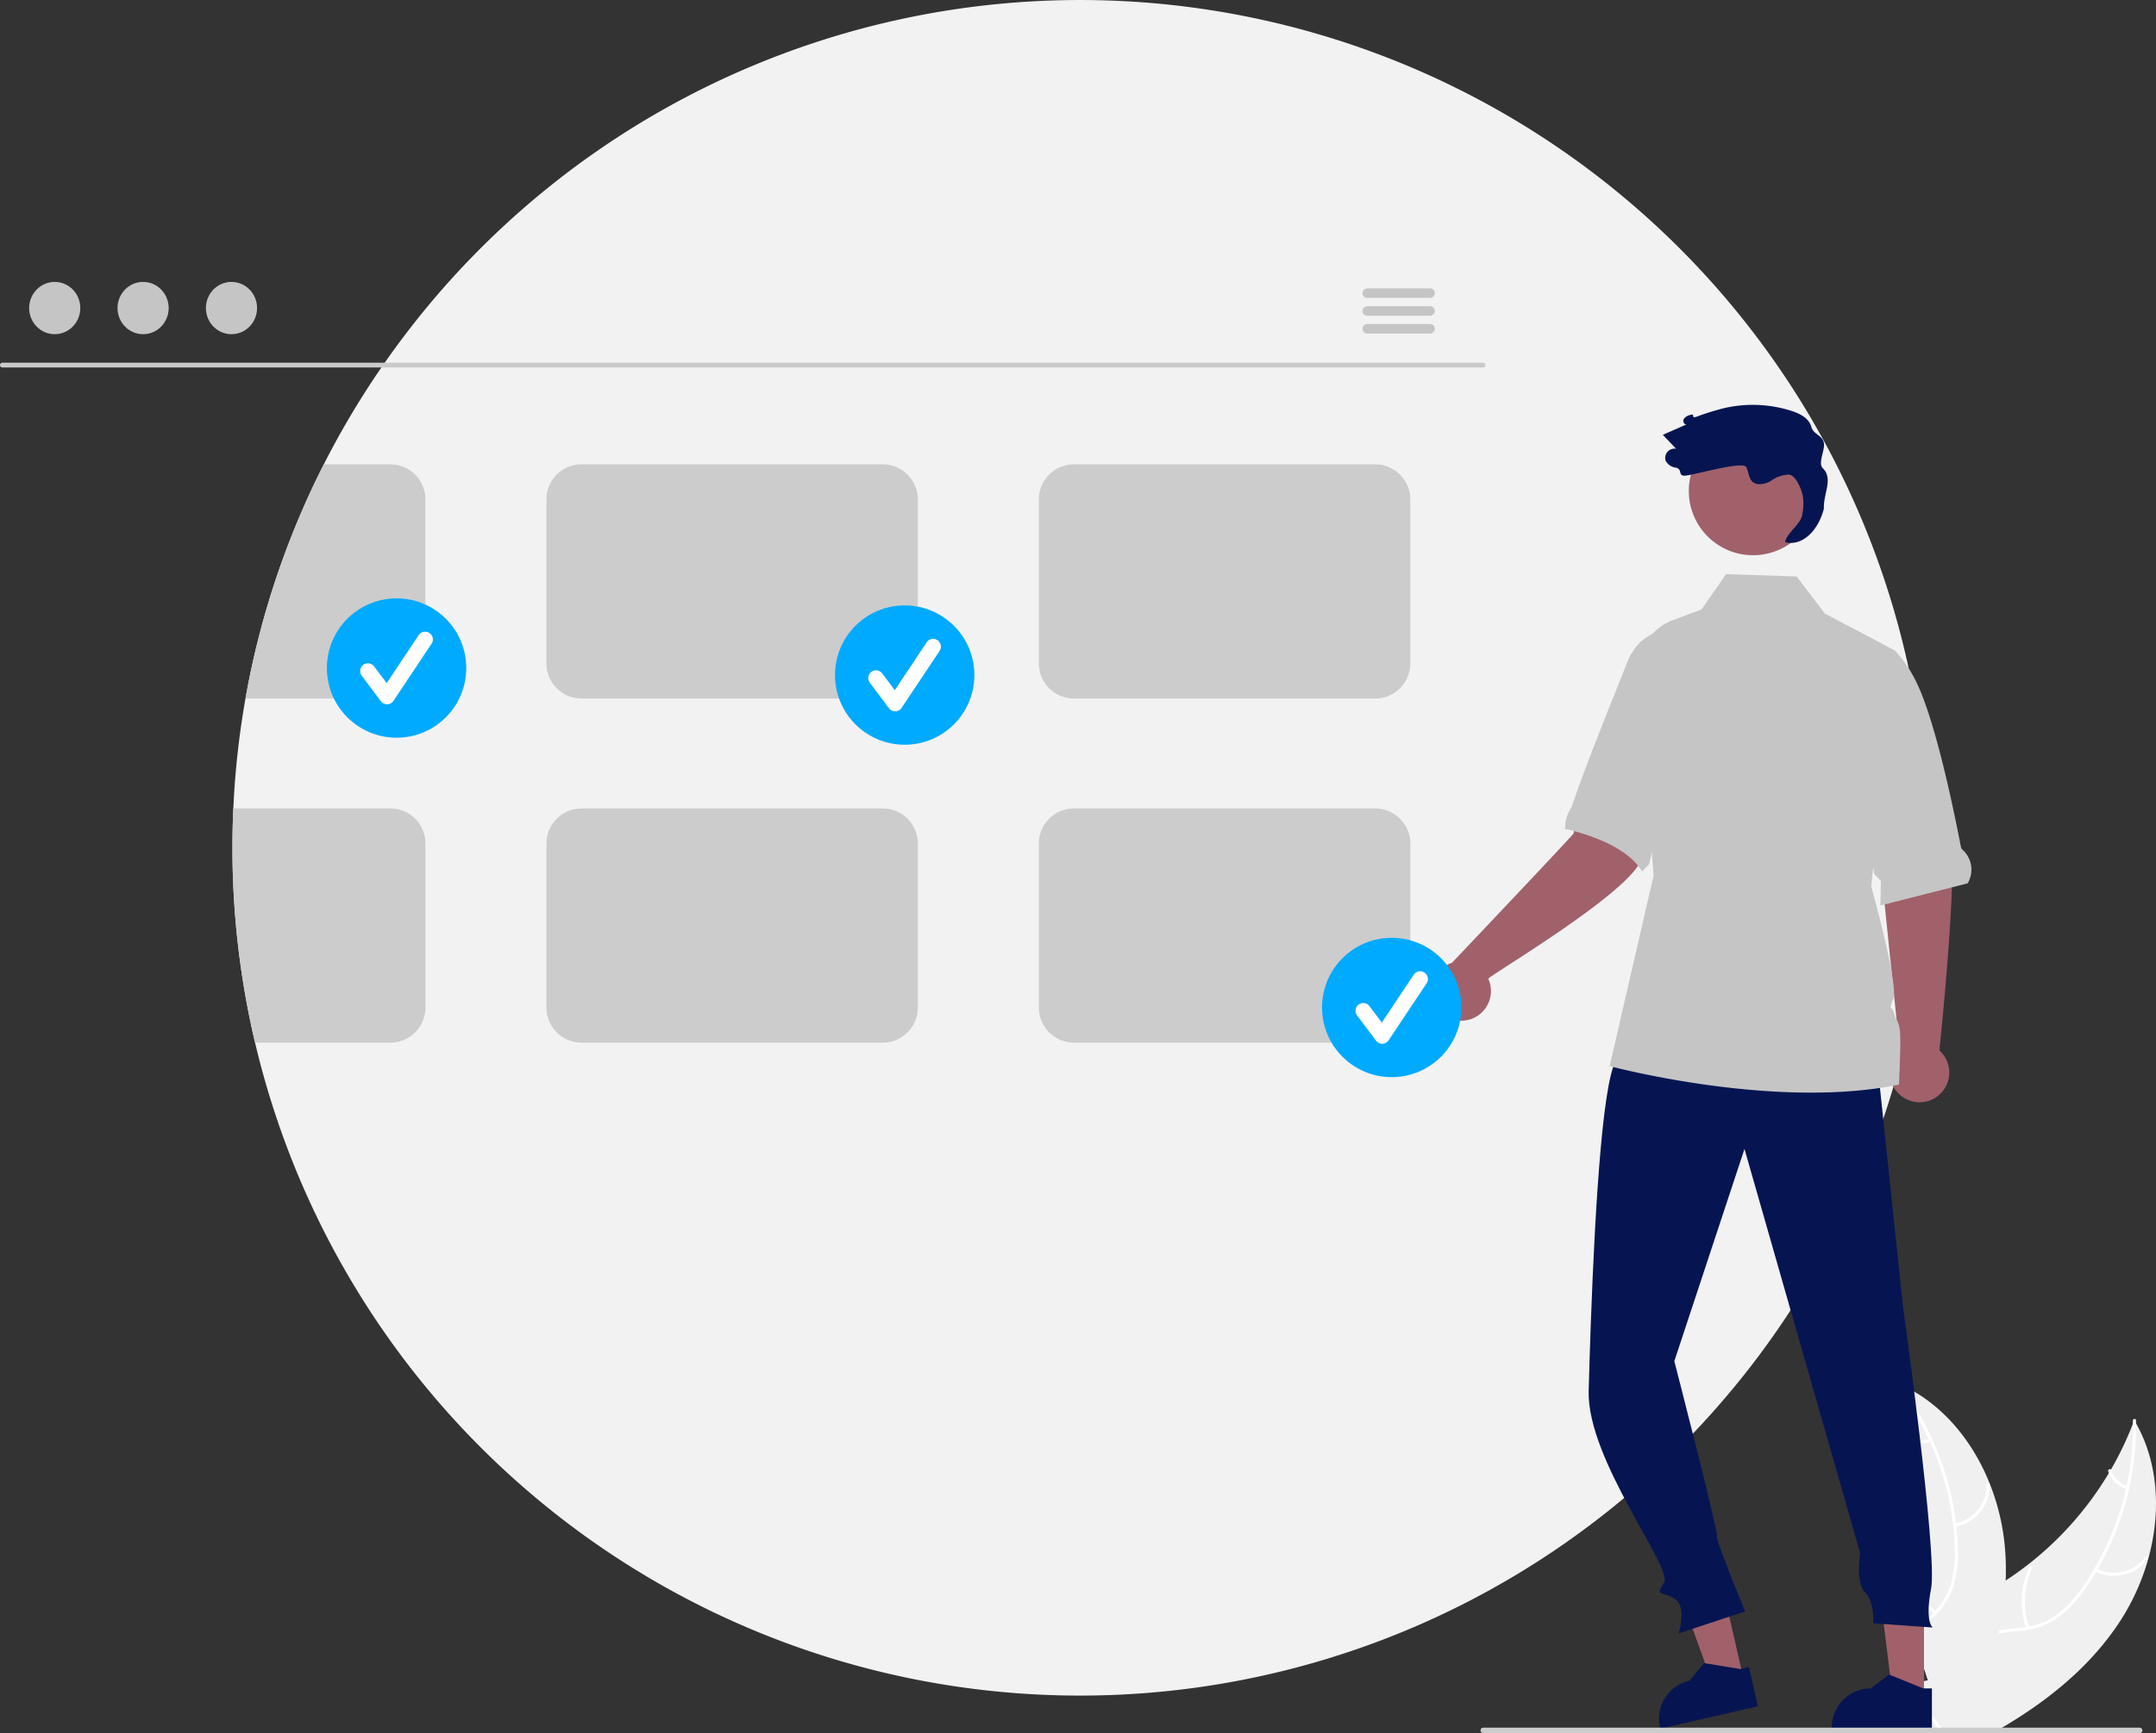 <svg xmlns="http://www.w3.org/2000/svg" width="310.386" height="249.578" viewBox="0 0 310.386 249.578">
  <rect x="0" y="0" width="310.386" height="249.578" fill="#333333" stroke="none"/>
  <g id="Group_43" data-name="Group 43" transform="translate(-115.614 817)">
    <g id="Group_7" data-name="Group 7" transform="translate(7 -883)">
      <g id="Group_3" data-name="Group 3" transform="translate(-381 -350)">
        <g id="Group_2" data-name="Group 2" transform="translate(489.614 416)">
          <g id="Group_1" data-name="Group 1">
            <path id="Path_1" data-name="Path 1" d="M482.93,201.837q0,3.362-.182,6.678a121.571,121.571,0,0,1-3.829,24.463s0,0,0,.007c-.276,1.058-.57,2.114-.88,3.159-.013.051-.027.1-.044.145q-.688,2.351-1.47,4.659v0a122.026,122.026,0,0,1-237.651-39.113q0-2.821.128-5.613a121.408,121.408,0,0,1,21.321-63.5c.155-.229.314-.458.475-.684a122.05,122.05,0,0,1,219.4,44.045.011.011,0,0,1,0,.007q1.143,5.319,1.814,10.8A122.227,122.227,0,0,1,482.93,201.837Z" transform="translate(-205.41 -79.809)" fill="#f2f2f2"/>
            <path id="Path_2" data-name="Path 2" d="M992.016,706.32a32.664,32.664,0,0,1-4.217,9.28c-4.207,6.361-10.227,11.225-16.844,15.119-.458.273-.924.539-1.389.8h-4.642l-.162-.371v0l-.189-.428-.024-.051-.01.051-.185.8h-2.279c-.189-.266-.374-.533-.556-.8-.266-.394-.523-.792-.765-1.2a19.431,19.431,0,0,1-1.146-2.2c-.04-.084-.074-.169-.108-.253l.152-.165-.63-2.757,1.267-.209-1.389-4.284c.051-.158.108-.317.168-.475a10.664,10.664,0,0,1,3.978-4.682,60.567,60.567,0,0,1,5.778-3.368c.9-.5,1.78-1.032,2.639-1.591v0q1.648-1.067,3.2-2.282a.489.489,0,0,0,.051-.037.36.36,0,0,0,.04-.034,47.5,47.5,0,0,0,11.566-13.123h0v0c.1-.162.2-.324.29-.489v0a45.947,45.947,0,0,0,3.172-6.624v0c.067-.169.128-.337.192-.506q.132.223.253.445h0a0,0,0,0,1,0,0C993.5,692.728,993.813,699.773,992.016,706.32Z" transform="translate(-682.72 -481.943)" fill="#f0f0f0"/>
            <path id="Path_3" data-name="Path 3" d="M1001.761,686.549a40.915,40.915,0,0,1-.967,9.284,39.927,39.927,0,0,1-1.133,4.126,40.909,40.909,0,0,1-3.415,7.618c-.078.132-.152.26-.233.388v0a34.522,34.522,0,0,1-1.938,2.919,16.083,16.083,0,0,1-3.843,3.863,10.144,10.144,0,0,1-4.038,1.561c-.27.05-.546.088-.826.121-1.116.132-2.269.182-3.374.418a7.368,7.368,0,0,0-1.625.523,6.2,6.2,0,0,0-3.219,4.4c-.077.324-.138.651-.185.978-.367,2.511.037,5.12-.172,7.635-.024.266-.054.536-.091.8h-.249l-.162-.371v0c.017-.141.03-.283.044-.428a32.48,32.48,0,0,0,.03-3.711c-.013-.556-.024-1.116-.017-1.675.007-.448.024-.9.057-1.342v0c.024-.276.051-.549.088-.823a10.642,10.642,0,0,1,.614-2.444,6.119,6.119,0,0,1,3.479-3.6,9.091,9.091,0,0,1,1.507-.421c1.129-.216,2.3-.27,3.432-.411.121-.013.243-.03.361-.051.152-.024.3-.051.448-.078a9.662,9.662,0,0,0,4.1-1.776,17.5,17.5,0,0,0,3.7-4.018c.553-.792,1.079-1.6,1.567-2.434a0,0,0,0,1,0,0h0c.024-.04.047-.077.071-.118l0-.007a40.3,40.3,0,0,0,4.537-11.518c.03-.148.064-.3.1-.445a40.737,40.737,0,0,0,.9-8.9v0c0-.142,0-.28-.007-.421-.007-.29.442-.354.448-.064,0,.142.007.283,0,.425h0A0,0,0,0,1,1001.761,686.549Z" transform="translate(-694.248 -481.613)" fill="#fff"/>
            <path id="Path_4" data-name="Path 4" d="M1033.979,746.708a6.074,6.074,0,0,0,7.65-1.826c.172-.236-.187-.513-.359-.277a5.624,5.624,0,0,1-7.12,1.684c-.259-.133-.43.287-.172.419Z" transform="translate(-732.405 -520.447)" fill="#fff"/>
            <path id="Path_5" data-name="Path 5" d="M1004.122,757.661a11.706,11.706,0,0,1,.415-8.521c.12-.266-.3-.438-.419-.172a12.176,12.176,0,0,0-.413,8.868C1003.8,758.113,1004.216,757.937,1004.122,757.661Z" transform="translate(-711.995 -523.311)" fill="#fff"/>
            <path id="Path_6" data-name="Path 6" d="M1042.738,709.774a3.439,3.439,0,0,1-2.367-2.245c-.09-.278-.508-.1-.418.175a3.852,3.852,0,0,0,2.613,2.489.234.234,0,0,0,.3-.124.227.227,0,0,0-.124-.3Z" transform="translate(-736.443 -495.836)" fill="#fff"/>
            <path id="Path_7" data-name="Path 7" d="M961.328,698.816v0a44.233,44.233,0,0,1-.9,7.16v0c-.027.162-.064.32-.1.479a62.21,62.21,0,0,1-3.408,10.655q-.6,1.456-1.261,2.882c-.121.27-.246.536-.374.8h-.5l-.162-.371v0l-.189-.428-.024-.051-.01.051-.185.8H949.4l-.937-.8-1.365-1.17L949,716.746l.314-.344.047-.051.152-.165-.63-2.757,1.268-.209-1.389-4.284-.657-2.026-.165-.509-.961-2.963-2.9.543-.472-1.652a45.877,45.877,0,0,0,2.164-6.206c0-.017.01-.03.013-.047a47.729,47.729,0,0,0,1.355-17.515v0c-.02-.189-.044-.381-.071-.566v-.007a45.045,45.045,0,0,0-1.456-7.194c-.047-.179-.1-.354-.152-.529l.462.2,0,0h.007c.246.108.492.223.731.344,5.751,2.794,9.981,8.04,12.385,14.087.007.017.014.03.02.047a32.494,32.494,0,0,1,2.215,9.921A38.732,38.732,0,0,1,961.328,698.816Z" transform="translate(-672.584 -471.224)" fill="#f0f0f0"/>
            <path id="Path_8" data-name="Path 8" d="M963.187,811.54h-.533c-.169-.273-.351-.539-.533-.8q-.435-.612-.9-1.2c-.266-.337-.533-.671-.8-1s-.549-.695-.816-1.052l.313-.344c.051.067.1.135.155.2.863,1.136,1.8,2.228,2.6,3.395C962.853,811,963.025,811.267,963.187,811.54Z" transform="translate(-683.191 -561.962)" fill="#fff"/>
            <path id="Path_9" data-name="Path 9" d="M948.676,670.035c.088.111.179.226.263.34q.986,1.279,1.864,2.639a39.79,39.79,0,0,1,2.771,5.006c.064.135.128.273.189.411a40.207,40.207,0,0,1,3.317,11.946c.007.041.01.078.013.118q.167,1.446.216,2.9a17.457,17.457,0,0,1-.536,5.434c-.068.233-.142.462-.223.684a9.224,9.224,0,0,1-.758,1.567,9.417,9.417,0,0,1-.721,1.042c-.158.2-.324.4-.5.593-.1.111-.206.222-.31.334-.088.084-.172.172-.26.256-.91.883-1.915,1.7-2.737,2.677l.165.509a27.357,27.357,0,0,1,2.734-2.714,12.775,12.775,0,0,0,1.571-1.78c.061-.088.125-.175.182-.266a9.016,9.016,0,0,0,.806-1.446c.115-.253.219-.512.313-.782a16.146,16.146,0,0,0,.742-5.394,34.865,34.865,0,0,0-.209-3.5c-.013-.152-.03-.3-.051-.452a41.323,41.323,0,0,0-6.5-17.637q-.834-1.269-1.77-2.478c-.081-.111-.165-.219-.253-.33C948.817,669.486,948.5,669.806,948.676,670.035Z" transform="translate(-675.908 -470.809)" fill="#fff"/>
            <path id="Path_10" data-name="Path 10" d="M973.98,719.628a6.074,6.074,0,0,0,5.009-6.064.227.227,0,0,0-.453-.006,5.624,5.624,0,0,1-4.671,5.631c-.287.05-.171.488.115.438Z" transform="translate(-692.531 -499.783)" fill="#fff"/>
            <path id="Path_11" data-name="Path 11" d="M956.3,753.825a11.706,11.706,0,0,1-4.8-7.053c-.065-.284-.5-.169-.438.115a12.177,12.177,0,0,0,5.009,7.329c.241.164.469-.228.229-.391Z" transform="translate(-677.517 -521.834)" fill="#fff"/>
            <path id="Path_12" data-name="Path 12" d="M956.685,693.562a3.438,3.438,0,0,1-3.242-.367c-.239-.167-.466.225-.228.391A3.852,3.852,0,0,0,956.8,694a.234.234,0,0,0,.161-.277A.228.228,0,0,0,956.685,693.562Z" transform="translate(-678.885 -486.4)" fill="#fff"/>
            <path id="Path_13" data-name="Path 13" d="M353.1,235.437H139.945a.342.342,0,1,1,0-.685H353.1a.342.342,0,1,1,0,.685Z" transform="translate(-139.602 -182.522)" fill="#cacaca"/>
            <ellipse id="Ellipse_1" data-name="Ellipse 1" cx="3.683" cy="3.765" rx="3.683" ry="3.765" transform="translate(4.195 40.594)" fill="#c5c5c5"/>
            <ellipse id="Ellipse_2" data-name="Ellipse 2" cx="3.683" cy="3.765" rx="3.683" ry="3.765" transform="translate(16.918 40.594)" fill="#c5c5c5"/>
            <ellipse id="Ellipse_3" data-name="Ellipse 3" cx="3.683" cy="3.765" rx="3.683" ry="3.765" transform="translate(29.641 40.594)" fill="#c5c5c5"/>
            <path id="Path_14" data-name="Path 14" d="M731.206,203h-9.037a.684.684,0,1,0,0,1.369h9.037a.684.684,0,1,0,0-1.369Z" transform="translate(-525.335 -161.472)" fill="#c5c5c5"/>
            <path id="Path_15" data-name="Path 15" d="M731.206,210.619h-9.037a.684.684,0,1,0,0,1.369h9.037a.684.684,0,1,0,0-1.369Z" transform="translate(-525.335 -166.524)" fill="#c5c5c5"/>
            <path id="Path_16" data-name="Path 16" d="M731.206,218.229h-9.037a.684.684,0,1,0,0,1.369h9.037a.684.684,0,1,0,0-1.369Z" transform="translate(-525.335 -171.568)" fill="#c5c5c5"/>
            <path id="Path_17" data-name="Path 17" d="M265.29,278.159h-9.57a121.125,121.125,0,0,0-11.276,33.726H265.29a5.048,5.048,0,0,0,5.056-5.056V283.212a5.06,5.06,0,0,0-5.056-5.053Z" transform="translate(-209.103 -211.296)" fill="#ccc"/>
            <path id="Path_18" data-name="Path 18" d="M421.381,278.159H378.02a5.06,5.06,0,0,0-5.056,5.053v23.617a5.063,5.063,0,0,0,5.056,5.056h43.36a5.063,5.063,0,0,0,5.056-5.056V283.212a5.06,5.06,0,0,0-5.056-5.053Z" transform="translate(-294.299 -211.296)" fill="#ccc"/>
            <path id="Path_19" data-name="Path 19" d="M631.691,278.159H588.33a5.06,5.06,0,0,0-5.056,5.053v23.617a5.063,5.063,0,0,0,5.056,5.056h43.36a5.063,5.063,0,0,0,5.056-5.056V283.212a5.06,5.06,0,0,0-5.056-5.053Z" transform="translate(-433.715 -211.296)" fill="#ccc"/>
            <path id="Path_20" data-name="Path 20" d="M261.6,425.159H239q-.126,2.791-.128,5.613a122.248,122.248,0,0,0,3.256,28.114H261.6a5.063,5.063,0,0,0,5.056-5.056V430.212A5.06,5.06,0,0,0,261.6,425.159Z" transform="translate(-205.41 -308.744)" fill="#ccc"/>
            <path id="Path_21" data-name="Path 21" d="M421.381,425.159H378.02a5.06,5.06,0,0,0-5.056,5.053v23.617a5.063,5.063,0,0,0,5.056,5.056h43.36a5.063,5.063,0,0,0,5.056-5.056V430.212a5.06,5.06,0,0,0-5.056-5.053Z" transform="translate(-294.299 -308.744)" fill="#ccc"/>
            <path id="Path_22" data-name="Path 22" d="M631.691,425.159H588.33a5.06,5.06,0,0,0-5.056,5.053v23.617a5.063,5.063,0,0,0,5.056,5.056h43.36q.207,0,.415-.02a4.823,4.823,0,0,0,1.571-.388,5.063,5.063,0,0,0,3.071-4.6V430.212a5.06,5.06,0,0,0-5.056-5.053Z" transform="translate(-433.715 -308.744)" fill="#ccc"/>
            <circle id="Ellipse_4" data-name="Ellipse 4" cx="10.032" cy="10.032" r="10.032" transform="translate(47.061 86.166)" fill="#0af"/>
            <path id="Path_23" data-name="Path 23" d="M297.333,360.136a1.116,1.116,0,0,1-.893-.446L293.7,356.04a1.116,1.116,0,1,1,1.785-1.339l1.79,2.387,4.6-6.9a1.116,1.116,0,1,1,1.857,1.238l-5.473,8.21a1.116,1.116,0,0,1-.9.5Z" transform="translate(-241.609 -258.717)" fill="#fff"/>
            <circle id="Ellipse_5" data-name="Ellipse 5" cx="10.032" cy="10.032" r="10.032" transform="translate(120.21 87.177)" fill="#0af"/>
            <path id="Path_24" data-name="Path 24" d="M514.333,363.136a1.116,1.116,0,0,1-.893-.446L510.7,359.04a1.116,1.116,0,1,1,1.785-1.339l1.791,2.387,4.6-6.9a1.116,1.116,0,0,1,1.857,1.238l-5.474,8.21a1.116,1.116,0,0,1-.9.5Z" transform="translate(-385.46 -260.706)" fill="#fff"/>
            <path id="Path_25" data-name="Path 25" d="M943.13,441.049l-3.14-30.394-.829-12.509,8.789-1.589s1.316,8.6,2.468,13.646c1.136,4.98-1.514,30.179-1.584,30.843a4.276,4.276,0,1,1-5.7,0Z" transform="translate(-669.635 -289.784)" fill="#a0616a"/>
            <path id="Path_26" data-name="Path 26" d="M724.375,684.063l-4.359,1L714.1,668.722l6.433-1.471Z" transform="translate(-473.373 -442.325)" fill="#a0616a"/>
            <path id="Path_27" data-name="Path 27" d="M861.081,790.832l-1.112.253-.115.027-5.087-.829-.148-.024-2.124,2.535a5.613,5.613,0,0,0-4.22,6.722l.007.03.037.148.647-.148,13.406-3.068Z" transform="translate(-609.292 -550.771)" fill="#061551"/>
            <path id="Path_28" data-name="Path 28" d="M808.69,691.664h-4.471l-2.127-17.246h6.6Z" transform="translate(-531.704 -447.076)" fill="#a0616a"/>
            <path id="Path_29" data-name="Path 29" d="M935.064,797.128l-.391-.158-4.382-1.783-.141-.057-2.633,2a5.611,5.611,0,0,0-5.613,5.609v.182l12.341,0h2.077v-5.795Z" transform="translate(-658.195 -554)" fill="#061551"/>
            <path id="Path_30" data-name="Path 30" d="M859.542,529.727l3.761,35.725s5.006,35.771,4.066,40.707.235,5.641.235,5.641l-8.578-.611s.235-3.055-1.175-4.466-.705-5.641-.705-5.641L840.5,542.89,830.4,573.444s6.385,24.778,6.15,25.248,4.045,10.787,4.045,10.787l-9.576,3.176s1.175-3.761-.47-4.936-3.055-.235-1.645-2.35-11.111-17.65-10.836-27.662c.083-3.012.183-6.243.3-9.554.637-17.52,1.839-37.261,4.038-38.425C826.4,527.612,859.542,529.727,859.542,529.727Z" transform="translate(-589.357 -377.44)" fill="#061551"/>
            <circle id="Ellipse_6" data-name="Ellipse 6" cx="9.249" cy="9.249" r="9.249" transform="translate(243.127 61.454)" fill="#a0616a"/>
            <path id="Path_31" data-name="Path 31" d="M945.778,384.095l-12.56,3.188.087-3.525-.953-1.011-1.9-9.977-2.022-25.83,6.94,3.681.009.006a18.766,18.766,0,0,1,3.01,4.456c2.616,5.319,5.13,17.034,6.445,23.839a.744.744,0,0,0,.25.361,3.848,3.848,0,0,1,.7,4.812Z" transform="translate(-662.518 -256.891)" fill="#c5c5c5"/>
            <path id="Path_32" data-name="Path 32" d="M753.918,429.193s17.336-18.277,17.5-18.621c1.211-9.2,4.694-13.253,5.216-12.812l8.99,3.114s-2.674,8.467-4.484,13.5c-1.73,4.806-21.668,16.544-22,17.124a4.276,4.276,0,1,1-5.218-2.3Z" transform="translate(-544.879 -290.559)" fill="#a0616a"/>
            <path id="Path_33" data-name="Path 33" d="M827.736,349.963s-7.783-3.814-10.8,3.677c-1.655,4.23-5.888,14.494-8,20.813a.477.477,0,0,1-.057.113A5.137,5.137,0,0,0,808,377.4a.978.978,0,0,1-.023.219s8.553,1.666,11.1,6.149l1.009-1.095.179-.767Z" transform="translate(-582.676 -258.252)" fill="#c5c5c5"/>
            <path id="Path_34" data-name="Path 34" d="M868.692,398.577c-17.913,3.7-41.651-2.661-41.651-2.661l6.332-27.449-2.251-28.726a7.817,7.817,0,0,1,4.839-7.973l4.3-1.61,3.553-5.086,10.148.333,4.057,5.34,3.2,1.7,6.941,3.681.03.015v.015l-2.178,21.126L864.7,370.019s3.989,14.326,3.171,16.226-.107.981.092,1.995.807,1.078.9,3.076S868.692,398.577,868.692,398.577Z" transform="translate(-595.31 -242.396)" fill="#c5c5c5"/>
            <path id="Path_35" data-name="Path 35" d="M872.776,261.868c-.731-.721.369-2.63.162-3.636-.238-1.153-1.509-1.187-1.812-2.324-.326-1.224-1.63-1.89-2.835-2.278a18.335,18.335,0,0,0-9.555-.438,36.471,36.471,0,0,0-4.134,1.273c-.933.328-.033-.565-.966-.237a1.465,1.465,0,0,0-.875.58c-.168.317.058.824.411.76l-3.417,1.507,1.917,2.008a1.337,1.337,0,0,0-1.518,1.7,1.919,1.919,0,0,0,1.469,1.017c1.026.2.248,1.176,1.293,1.157s8.333-2.161,8.841-1.248c.362.65.322,1.512.839,2.048.661.686,1.815.435,2.656-.012a4.825,4.825,0,0,1,2.641-.953c.988.112,1.735,1.937,1.978,2.9a7.424,7.424,0,0,1-.065,2.961c-.2,1.29-2.24,2.58-2.443,3.869,2.26.625,4.684-1.364,5.578-4.821C872.849,265.516,874.334,263.4,872.776,261.868Z" transform="translate(-610.367 -194.458)" fill="#061551"/>
            <circle id="Ellipse_7" data-name="Ellipse 7" cx="10.032" cy="10.032" r="10.032" transform="translate(190.325 135.044)" fill="#0af"/>
            <path id="Path_36" data-name="Path 36" d="M722.333,505.136a1.115,1.115,0,0,1-.893-.446L718.7,501.04a1.116,1.116,0,0,1,1.785-1.339l1.79,2.387,4.6-6.9a1.116,1.116,0,0,1,1.857,1.238l-5.474,8.21a1.116,1.116,0,0,1-.9.5Z" transform="translate(-523.344 -354.839)" fill="#fff"/>
            <path id="Path_37" data-name="Path 37" d="M867.186,818.212a.4.4,0,0,1-.4.4H772.3a.4.4,0,1,1,0-.8h94.484a.4.4,0,0,1,.4.4Z" transform="translate(-558.757 -569.035)" fill="#ccc"/>
          </g>
        </g>
      </g>
    </g>
  </g>
</svg>
